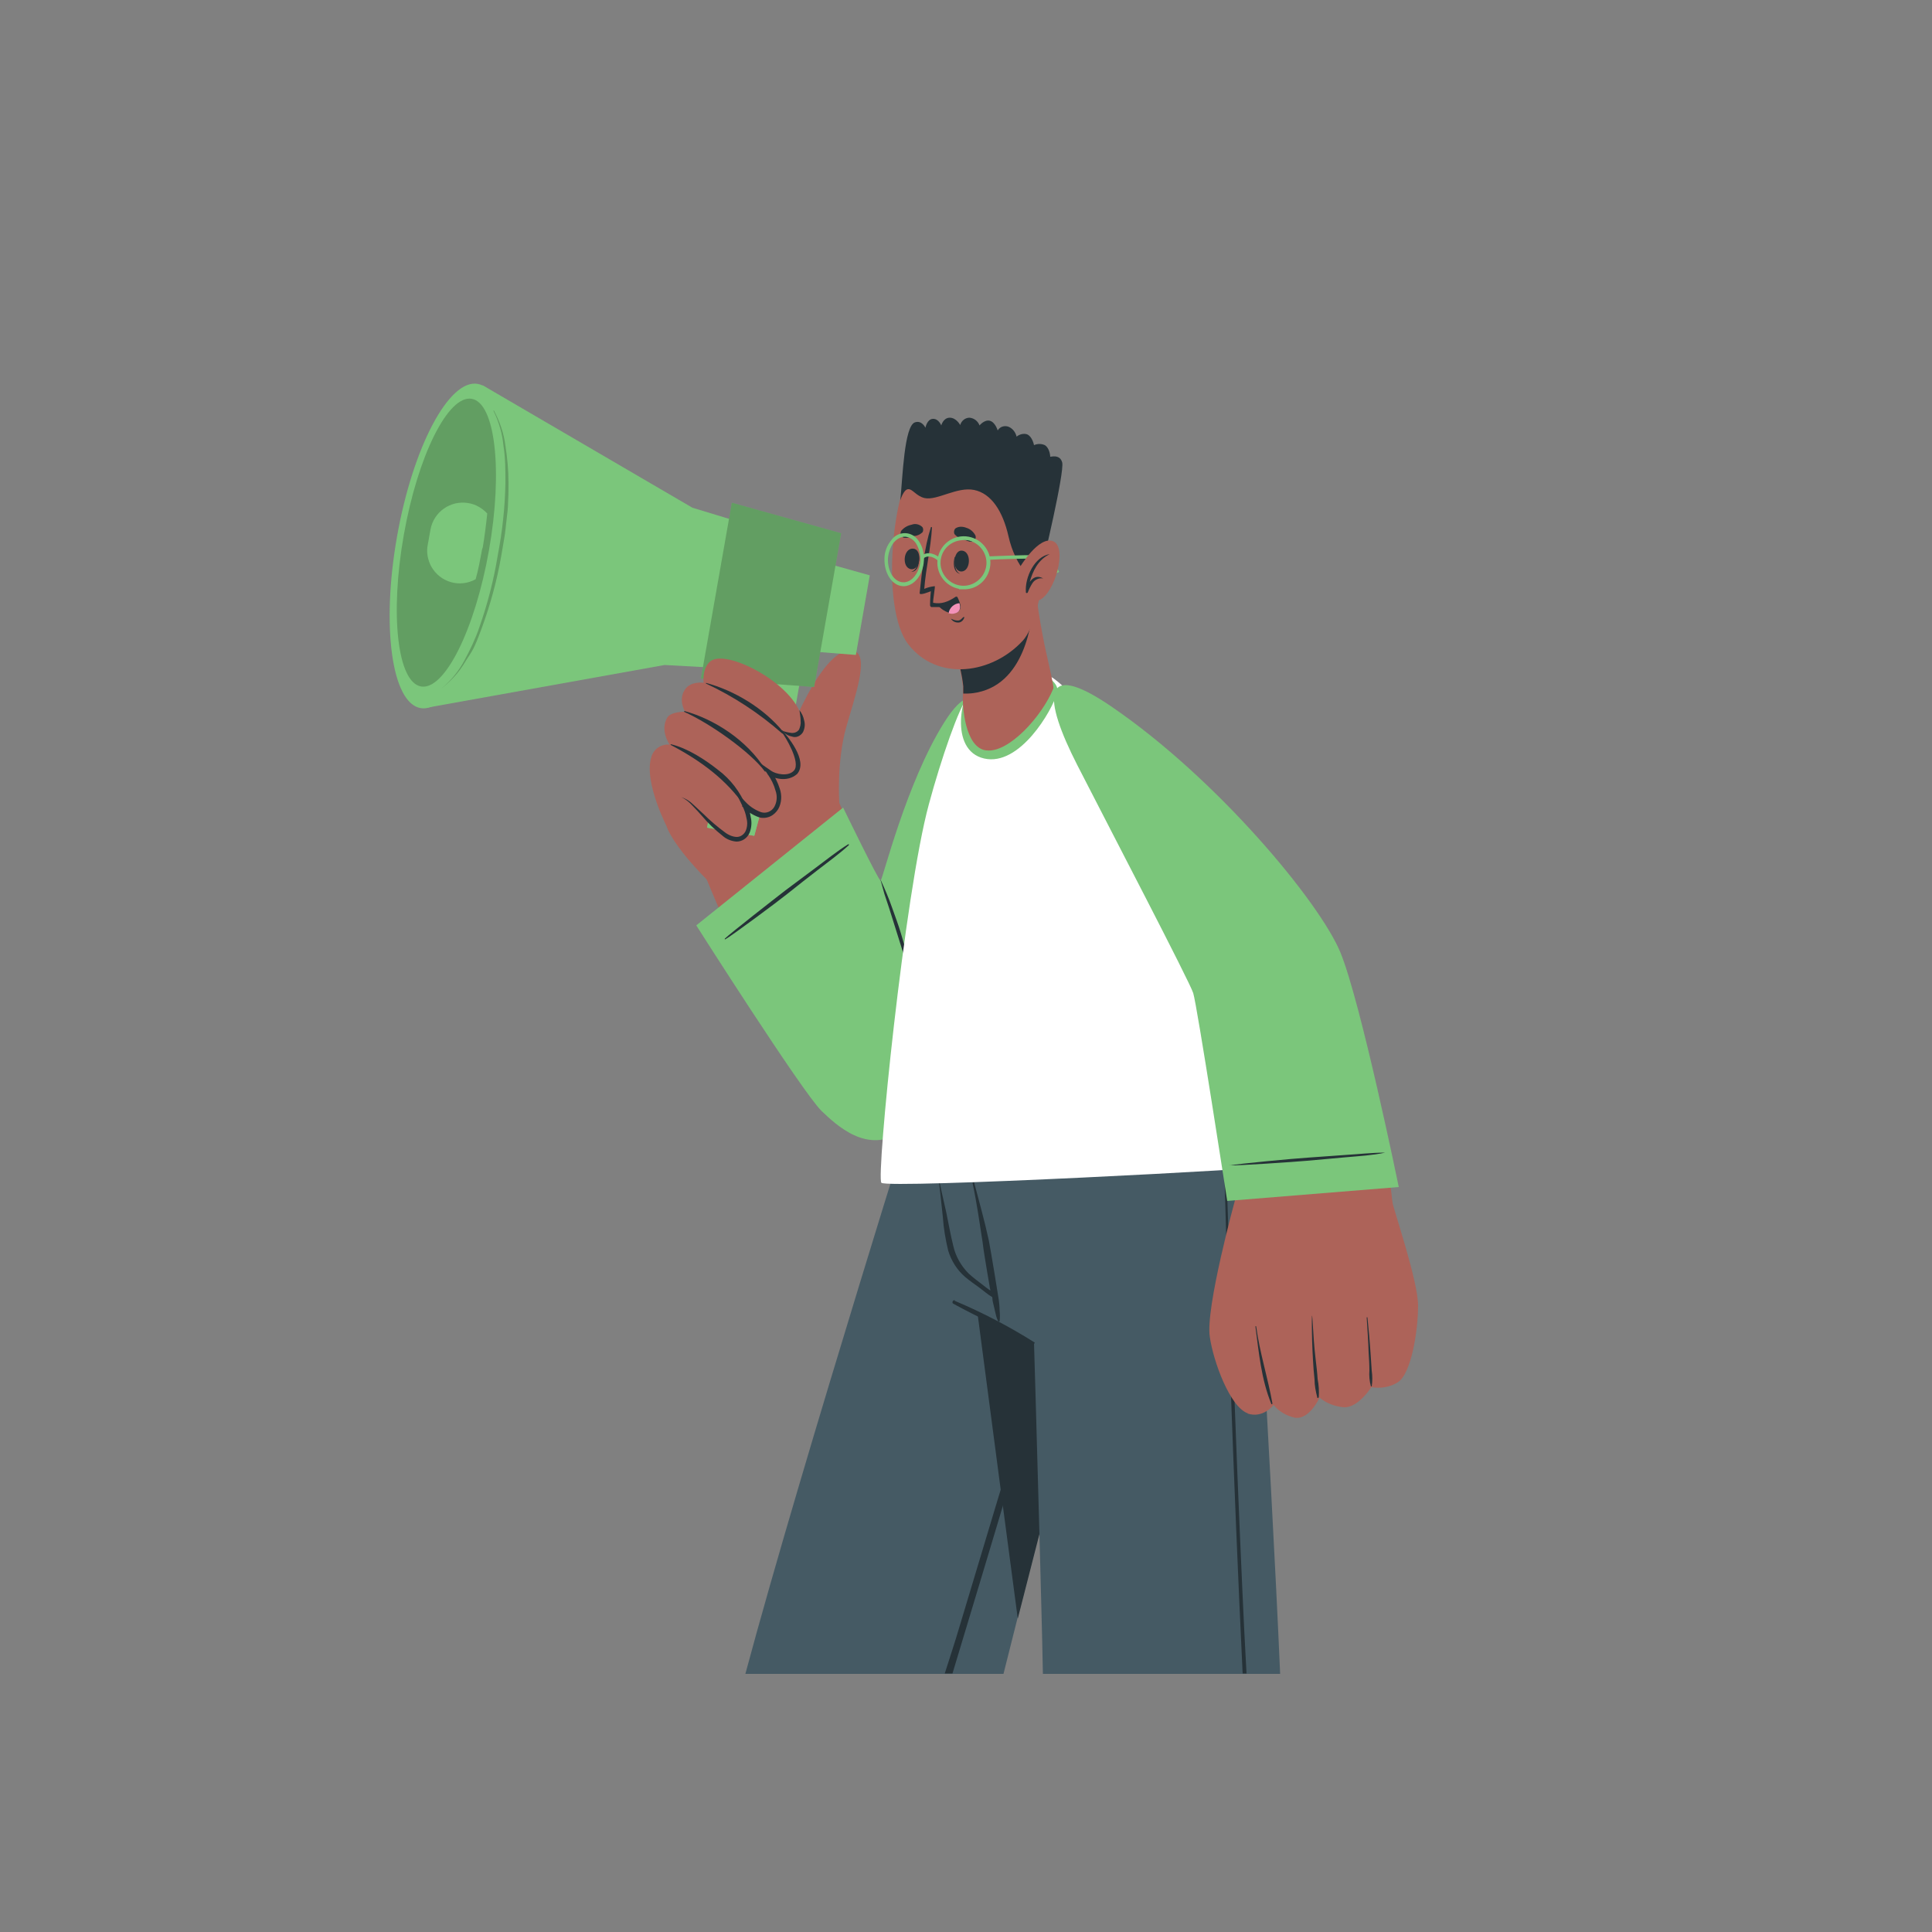 <?xml version="1.0" encoding="UTF-8"?> <svg xmlns="http://www.w3.org/2000/svg" id="Layer_1" data-name="Layer 1" version="1.1" viewBox="0 0 500 500"><rect x="0" y="0" width="500" height="500" fill="#808080" stroke="none"/><defs><style> .cls-1 { fill: #ad6359; } .cls-1, .cls-2, .cls-3, .cls-4, .cls-5, .cls-6, .cls-7, .cls-8, .cls-9 { stroke-width: 0px; } .cls-2 { fill: #455a64; } .cls-3 { fill: none; } .cls-4 { opacity: .1; } .cls-4, .cls-6 { fill: #000; isolation: isolate; } .cls-5 { fill: #263238; } .cls-6 { opacity: .2; } .cls-7 { fill: #f392b9; } .cls-8 { fill: #fff; } .cls-9 { fill: #7bc67b; } </style></defs><g id="freepik--Character--inject-2"><path class="cls-2" d="M238.4,280.9s-7.1,22.4-16,51.6c-9.9,32.4-22.1,73.1-29.5,100.7h66.8c1.1-4.4,2.3-9.2,3.6-14.3l5.6-22c5.3-20.8,11.2-43.5,16.4-63.3,7.7-29.6,13.7-52.6,13.7-52.6h-60.6Z"></path><path class="cls-5" d="M286.1,297.1c-1.4,5.1-3.2,10.2-4.8,15.2s-3.2,10.4-4.8,15.6c-3.2,10.3-6.3,20.6-9.4,30.9-6.3,20.6-12.5,41.2-18.7,61.9-1.2,4.1-2.6,8.3-3.9,12.4h2c2.4-7.9,4.8-15.9,7.2-23.9,6.3-20.9,12.5-41.9,18.8-62.9,3.1-10.5,6.2-21.1,9.3-31.6,1.5-5.3,3-10.7,4.5-16,.8-2.7.5-3.8-.1-1.7h-.1Z"></path><path class="cls-5" d="M245.3,280.9c4.2,32.6,12.2,93.6,18.1,138,13.7-53.7,35.7-138,35.7-138h-53.8Z"></path><path class="cls-2" d="M269,396.8c.3,12.3.7,25.1.9,36.4h61.4c-1.2-27.9-3.4-67.2-5.2-98.9-1.7-30.1-3.1-53.4-3.1-53.4h-82.6s1.4,29,8,52c.5,1.9,1.1,3.8,1.7,5.6,6.1,2.5,11.9,5.5,17.5,9,0,0,.7,23.3,1.4,49.4h0Z"></path><path class="cls-5" d="M321.6,433.1h1c-.4-7.4-.8-14.8-1.1-22.1-1.8-39.9-3.2-79.8-4.5-119.7,0-.3-.5-.4-.5,0,.7,22.6,1.3,45.1,2,67.7.9,24.7,1.9,49.4,3.1,74.2h0Z"></path><path class="cls-5" d="M247.2,336.7c7.1,3,14,6.6,20.5,10.7.1,0,.1.2,0,.3,0,0-.2.1-.3,0-6.9-3.4-13.9-6.6-20.7-10.3-.2-.1-.3-.4-.1-.7.1-.2.3-.2.5-.2v.2h0Z"></path><path class="cls-5" d="M242.9,304.6c.6,3.1,1.3,6.1,2,9.2.6,2.9,1.1,5.8,1.8,8.6.6,2.7,2,5.2,4,7.2,1.1,1,2.4,2,3.6,2.9.6.5,1.3,1,2,1.5,0-.4-.2-.8-.2-1.2-.2-1.2-.4-2.3-.6-3.5-.4-2.6-.9-5.2-1.2-7.8-.8-5.1-1.5-10.2-2.6-15.3,0,0,0-.2.2-.2h.2c1.3,5,2.7,9.9,3.8,15,.5,2.5,2.5,14.7,2.6,15.5s.2,1.8.2,2.7c.1.9.1,1.8,0,2.7,0,.2-.3.2-.4,0h0c-.4-.8-.6-1.7-.8-2.6-.2-.9-.4-1.8-.6-2.6,0-.3-.1-.6-.1-1-1.2-.7-2.3-1.7-3.4-2.5s-2.4-1.7-3.6-2.7c-2.1-1.8-3.6-4.2-4.4-6.8-.7-2.9-1.2-5.8-1.4-8.8-.4-3.5-.7-7-1.2-10.4,0-.2.3-.3.3,0h-.2Z"></path><path class="cls-1" d="M253.8,200.2c-4.1,32.7-11.3,87.5-22.9,91.9-2,.8-10.5,2.5-16.4-4.1-9.8-11.1-26.8-48.4-31.6-60.4-2.1-5.3,32.6-22.7,35.6-17.3,4.2,7.5,8.5,18.8,9.4,18.4,1.4-.6,3.8-14.5,13-34.1,11.6-24.3,14.4-6.6,12.9,5.6h0Z"></path><path class="cls-1" d="M172.9,214.8c3.4,7.3,16.3,19.6,20.5,21.4s25.8-19.4,25.3-24.1-14-28.5-21.4-32.2-28,27.3-24.4,34.9h0Z"></path><path class="cls-1" d="M217.2,207.6s-.7-10.5,1.8-19.4c2.1-7.5,6.1-18.4,2.1-19.7-8.2-2.6-18.1,24.6-18.1,24.6,0,0-2.4,12.7,5.5,16,3,1.2,6.4.6,8.8-1.5h-.1Z"></path><polygon class="cls-9" points="195.2 216.3 183 214.2 189.2 178.9 204.6 181.6 195.2 216.3"></polygon><polygon class="cls-9" points="204.6 181.6 201 194.9 195.2 216.3 183 214.2 189.2 178.9 204.6 181.6"></polygon><polygon class="cls-4" points="204.6 181.6 201 194.9 186.9 192.4 189.2 178.9 204.6 181.6"></polygon><rect class="cls-9" x="189.4" y="168.4" width="14.8" height="19.5" transform="translate(-12.8 341) rotate(-80)"></rect><polygon class="cls-9" points="221.5 169.5 206.3 168.3 210.5 144.8 225.1 148.9 221.5 169.5"></polygon><polygon class="cls-9" points="203.6 138.8 197.5 173.5 172 172.1 110.2 183.2 124.9 99.7 179.2 131.4 203.6 138.8"></polygon><ellipse class="cls-9" cx="116.2" cy="141.3" rx="42.6" ry="13.7" transform="translate(-43.1 231.2) rotate(-80)"></ellipse><ellipse class="cls-6" cx="115.5" cy="140.4" rx="37.8" ry="11.2" transform="translate(-42.8 229.8) rotate(-80)"></ellipse><path class="cls-9" d="M124.8,142c-.5,2.7-1,5.4-1.7,7.9-4.1,2.3-9.2.8-11.5-3.3-.9-1.7-1.3-3.7-.9-5.6l.7-3.9c.8-4.6,5.2-7.7,9.8-6.9,1.9.3,3.6,1.3,4.9,2.7-.3,2.9-.7,6-1.2,9h-.1Z"></path><polygon class="cls-9" points="210.7 177.8 181.4 175.6 189.4 130.1 217.7 138 210.7 177.8"></polygon><polygon class="cls-6" points="210.7 177.8 181.4 175.6 189.4 130.1 217.7 138 210.7 177.8"></polygon><path class="cls-6" d="M127.8,106.2c1.5,2.8,2.6,5.9,3,9.1.5,3.2.8,6.4.8,9.6s0,3.2-.1,4.8c0,1.6-.2,3.2-.4,4.8s-.3,3.2-.6,4.8-.5,3.2-.8,4.7c-1.1,6.3-2.8,12.5-5,18.5s-2.5,5.9-4.2,8.6c-1.6,2.8-3.8,5.2-6.3,7.1,2.5-2,4.5-4.5,6-7.3s2.9-5.7,3.9-8.7c2.1-6,3.7-12.2,4.7-18.4,1.2-6.2,1.9-12.6,2-18.9,0-3.2,0-6.3-.5-9.5-.3-3.2-1.2-6.3-2.6-9.1h0Z"></path><path class="cls-1" d="M207.6,187.8c-.5,4.3-5.2,1.3-5.2,1.3,0,0,5.8,5.9,3.6,10.2-2.1,4.1-7.7.2-8.1,0,.3.3,5.5,5.9,2.9,9.9s-7.7-.6-8-.9c.2.4,2.7,5.6,0,8.2-4.6,4.4-11.3-8.7-16.3-10.1,0,0-3.3,8.2-3.5,8.4,0,0-6.6-12.4-4.4-19,.6-2,2.6-3.3,4.7-3.1,0,0-2.6-3.7-.6-7,1-1.6,4.6-1.5,4.6-1.5,0,0-1.9-3.1,0-5.8,1.5-2.2,4.8-1.7,4.8-1.7,0,0-.5-3.8,1.8-5.6,4.6-3.5,24.7,7.6,23.7,16.8h0Z"></path><path class="cls-5" d="M182.6,176.7h0c7.5,2,15.1,6.6,20.1,12.7.2.2-.1.6-.3.4-5.9-5.2-12.6-9.6-19.7-12.9v-.2h-.1Z"></path><path class="cls-5" d="M177.1,184.1s0-.2,0-.1c7.7,2.1,16.2,7.5,21,15.2.2.3,0,.7-.2.4-3.6-4.9-14.1-12.4-20.9-15.4h0Z"></path><path class="cls-5" d="M192.9,208.9c-4.9-7.2-11.7-12.1-19.3-16.1-.1,0,0-.2,0-.2,4.3,1,8.9,4,12.3,6.7,3.2,2.4,5.7,5.7,7.2,9.4,0,.2-.1.3-.2.2h0Z"></path><path class="cls-5" d="M202.6,189.1c.2.2-.4.3-.2.5.8,1,4.9,7.7,3.1,9.8-1.5,1.7-4.8.9-5.9.1l-2.9-2,2,2.9c.9,1.3,1.6,2.7,2,4.2.5,1.4.4,2.9-.3,4.2-.7,1.2-2.1,1.8-3.4,1.4-1.4-.5-2.7-1.3-3.8-2.4l-2.9-3,1.8,3.7c.5,1,.9,2.1,1.1,3.3.3,1.1.2,2.2-.2,3.2-.4.9-1.3,1.6-2.3,1.6s-2.2-.5-3.1-1.2c-1.9-1.4-3.8-3-5.5-4.7-.9-.8-1.8-1.7-2.7-2.5-.9-.9-1.9-1.5-3.1-1.9,1.1.5,2.1,1.3,2.9,2.2.9.9,1.7,1.8,2.5,2.7,1.6,1.9,3.4,3.6,5.3,5.1,1,.9,2.3,1.4,3.6,1.5,1.5,0,2.8-.9,3.4-2.3.5-1.3.6-2.7.3-4-.2-1.3-.6-2.5-1.2-3.7l-1.1.8c1.2,1.3,2.7,2.3,4.4,2.9.9.3,2,.2,2.9-.2s1.6-1.1,2.1-1.9c.9-1.6,1-3.6.4-5.3-.5-1.6-1.3-3.2-2.3-4.6l-.9.9c1.5,1,5.1,2.2,7.7-.1,3-3.5-2.8-10.1-3.9-11.3h.2,0Z"></path><path class="cls-5" d="M202.4,189.1c.8.3,1.7.5,2.6.6.7,0,1.4-.3,1.8-.9.3-.7.5-1.5.4-2.3,0-.9-.2-1.8-.3-2.7.6.8,1,1.6,1.2,2.6.3,1,.2,2.1-.3,3.1-.3.5-.8.9-1.3,1.1-.5.2-1.1.2-1.6,0-1-.2-1.8-.7-2.5-1.5h0Z"></path><path class="cls-9" d="M180.3,239.4l37.9-30.4s9.2,19,9.7,18.9,6.6-25.3,16.5-41,12.4,1.3,10.3,14.3-12.1,84.8-21.1,91.4-17.4-1.7-21-5.1c-5-4.9-32.4-48-32.4-48h0Z"></path><path class="cls-5" d="M187.6,242.9c1.2-1.2,13.1-10.5,15.7-12.5l7.9-5.9c2.7-2,5.4-4.2,8.3-6h.2v.2c-2.5,2.3-5.3,4.3-8,6.4s-5.3,4.1-7.9,6.2-14.6,11-16.1,11.8c-.1,0-.2,0-.1-.2h0Z"></path><path class="cls-5" d="M228,227.9c1,2.2,2,4.5,2.8,6.8s1.7,4.6,2.4,7,1.4,4.7,2,7.1c.6,2.4,1.1,4.8,1.4,7.3-.4-1.2-.7-2.4-1-3.6s-.7-2.4-1.1-3.5l-2.2-7-2.2-7-1.2-3.6c-.3-1.2-.7-2.4-1-3.6h.1Z"></path><path class="cls-8" d="M228.1,306.1c1.6,1.6,102.5-3.7,103-4.4,1.3-1.8-34.7-109.1-58.4-126.1-5.1-3.6-18.7,1.2-22.2,4.8-2.2,2.2-7,16.2-10.1,27.7-6.3,23.1-13.7,96.6-12.3,98Z"></path><path class="cls-9" d="M252.6,175.9c-4,3-7.1,18.3,2.1,20.4s17.6-12.4,18.9-17-12.3-9.8-21-3.4Z"></path><path class="cls-1" d="M255.3,194.2c5.7.7,14.3-8.7,17.3-16,.2-.5-1-5.4-2.3-11.4-.7-3.6-1.5-7.7-1.9-11.5l-23,8.2s3.1,7.6,3.8,14.2v1.9c-.2,3,.5,13.9,6,14.6h0Z"></path><path class="cls-5" d="M267.4,155.7c-.2,4.8-2,22-15.7,23.7-.8.1-1.6.1-2.4.1v-1.9c-.7-6.6-3.8-14.2-3.8-14.2l21.9-7.8h0Z"></path><path class="cls-1" d="M268.9,127.1c3.4,8.1,1.2,32.8-4.2,38.7-7.9,8.6-22,10.7-29.6,1-7.4-9.4-4.1-41.5,2.1-47,9.1-8.2,26.7-4.7,31.7,7.3Z"></path><path class="cls-3" d="M265.2,165.6h0"></path><path class="cls-5" d="M247.1,144.1s.1,0,.1.2c-.2,1.7-.1,3.6,1.3,4.2h0c-1.8-.3-1.9-2.9-1.4-4.4h0Z"></path><path class="cls-5" d="M248.8,142.5c2.7,0,2.5,5.4,0,5.4s-2.2-5.4,0-5.4Z"></path><path class="cls-5" d="M237.8,143.8s-.1,0-.1.1c0,1.7-.3,3.6-1.9,4.1h0c1.9,0,2.2-2.6,2-4.2h0Z"></path><path class="cls-5" d="M236.4,142c-2.7-.3-3.1,5-.6,5.3s2.9-5.1.6-5.3Z"></path><path class="cls-5" d="M251,140.2c-.7-.2-1.4-.5-2.1-.8-.8-.2-1.4-.6-1.9-1.2-.2-.5-.1-1,.2-1.4.8-.6,1.9-.6,2.9-.2,1,.3,1.8,1,2.3,1.9.3.6,0,1.3-.5,1.6-.3.1-.6.2-.9,0h0Z"></path><path class="cls-5" d="M234.5,139.2c.7,0,1.4-.3,2.1-.5.8,0,1.5-.4,2.1-.9.3-.4.3-1,0-1.4-.7-.7-1.8-1-2.8-.6-1,.2-1.9.7-2.6,1.5-.4.5-.3,1.3.3,1.7.2.2.5.2.8.2h0Z"></path><path class="cls-5" d="M249.3,159.7c-.4.4-.8.9-1.4.9s-1.2-.2-1.8-.5h0c.4.7,1.2,1.1,2.1,1,.7-.1,1.2-.7,1.4-1.4,0,0,0,0-.2,0h-.1Z"></path><path class="cls-5" d="M247.7,154.7c-.9,1.3-2.3,2.2-3.9,2.4h-2.8c-.2-.1-.3-.3-.3-.5h0v-.2h0c0-1.4.2-3.4.2-3.4-.5.2-2.9,1.2-2.9.5.6-5.5,1.2-11.7,2.9-17,0-.2.3-.1.3,0-.3,5.3-1.6,10.6-2,15.9.9-.4,1.8-.6,2.7-.7.2,0-.5,3.7-.4,4.3h0c2.1.4,3.8-.2,5.9-1.6.1-.1.3,0,.1.1l.2.2Z"></path><path class="cls-5" d="M242.8,156.7c.7.9,1.7,1.5,2.8,1.9.6.2,1.2.2,1.8,0,1.3-.4,1.3-1.6,1-2.6-.2-.5-.4-1.1-.7-1.6-1.4,1.3-3.1,2-4.9,2.2h0Z"></path><path class="cls-7" d="M245.5,158.7c.6.2,1.2.2,1.8,0,1.3-.4,1.3-1.6,1-2.6-1.4.1-2.6,1.2-2.8,2.6Z"></path><path class="cls-5" d="M269.4,147.6c.6-2.1,6.1-25.3,5.5-27.9-.6-2.3-3.1-1.4-3.1-1.5s-.1-2.2-1.4-3c-.9-.4-1.9-.4-2.8,0,0,0-.4-2.2-1.8-2.8-.9-.3-2,0-2.7.6-.3-1.2-1.1-2.2-2.2-2.6-1-.3-2.1,0-2.7,1,0,0-.6-2.1-2-2.5s-2.7,1.2-2.7,1.2c-.4-1.1-1.4-1.9-2.6-2-1.1,0-2.1.8-2.4,1.9,0,0-1-1.9-2.7-1.9s-2.2,2-2.2,2c0,0-.7-1.8-2.2-1.7s-1.9,2.3-1.9,2.3c0,0-.9-2-2.7-1.4-2.8.9-3.2,14.3-3.8,20.2,0,0,.8-2.8,2-2.9s2.1,1.8,4.3,2.3c3.2.7,8.4-3,12.8-2.1,4.4.9,7.4,5.4,8.9,12,1.7,7.7,7,14,8.5,8.9h-.1Z"></path><path class="cls-9" d="M248.2,152.4c-3.7-.7-6.2-4.3-5.5-8h0c.7-3.7,4.2-6.2,8-5.5,3.7.7,6.2,4.2,5.5,8-.6,3.1-3.1,5.4-6.2,5.6h-1.8ZM243.5,144.6c-.6,3.2,1.6,6.3,4.8,6.9s6.3-1.6,6.9-4.8-1.6-6.3-4.8-6.9h0c-.5,0-1-.1-1.5,0-2.7.2-5,2.2-5.4,4.9h0Z"></path><path class="cls-9" d="M233.7,151.7c-2.8-.1-4.9-3.3-4.8-7.1,0-1.7.6-3.4,1.7-4.7,1.3-2,4-2.5,5.9-1.2.6.4,1,.9,1.4,1.5.9,1.4,1.3,3.1,1.2,4.9-.2,3.6-2.4,6.4-5,6.6h-.4,0ZM231.3,140.4c-.9,1.2-1.4,2.7-1.5,4.2-.1,3.3,1.6,6,3.9,6.1s4.3-2.5,4.5-5.7c0-1.5-.3-3-1.1-4.3-.6-1-1.7-1.7-2.8-1.8h-.3c-1.1.1-2,.7-2.7,1.5h0Z"></path><path class="cls-9" d="M242.8,145.2l.6-.7c-1-.9-3.3-2.2-5.1-.5l.6.6c1.6-1.5,3.8.4,3.8.5h0Z"></path><path class="cls-9" d="M273.3,148.4l.8-.4c-.2-.4-1.8-3.8-3.8-4.2s-14.2.2-14.8.2v.9c3.5-.2,13-.5,14.5-.2s2.8,2.8,3.2,3.7h0Z"></path><path class="cls-1" d="M264,146.7s4.9-8.2,8.6-6.6.4,13.4-3.6,15.2c-2.1,1.1-4.6.4-5.8-1.7v-.2l.9-6.8h-.1Z"></path><path class="cls-5" d="M271.5,143.5h0c-2.8,1.4-4.2,4.2-5,7.1.8-1.1,1.9-1.8,3.5-.9h0c-1.1-.2-2.2.3-2.8,1.2-.5.8-.9,1.6-1.2,2.4-.1.3-.6.2-.5-.1h0c-.3-3.7,2.2-9.2,6.2-9.8h-.2Z"></path><path class="cls-1" d="M287,182.7c32.6,22.4,56.2,57.6,58.5,65,5.5,18,13.7,49.7,14.9,63.9.5,5.3-40.1,4.3-40.8-1.3-2.1-17.6-9.7-55.8-9.9-56.5-1.4-4.6-12.9-24.7-24.7-46.4s-11.8-34.1,2-24.7h0Z"></path><path class="cls-1" d="M322.8,365.8c4.1,1.4,6.8-2.2,6.8-2.2,1.4,1.7,3.3,2.8,5.5,3.3,3.8.6,6.4-5.2,6.4-5.2,1.8,1.5,4,2.3,6.3,2.5,3.7.2,7.1-5.2,7.1-5.2,2.4.4,4.9,0,6.9-1.3,3.5-2.3,5.2-13.5,5.2-19.8s-6.1-24.1-6.9-27.6h-40.4s-7.8,28.3-6.6,35.7c.9,6.3,5.2,18.2,9.9,19.8h-.2,0Z"></path><path class="cls-5" d="M329,363.3c-2.6-6.4-3.2-13.2-4.1-20,0,0,0-.1.1-.1,0,0,.1,0,.1.1.9,6.7,3,13.2,4.2,19.9,0,0,0,.2-.2.2h-.1Z"></path><path class="cls-5" d="M340.9,361.6c-.4-1.5-.7-3.1-.7-4.6-.2-1.7-.3-3.3-.4-5-.2-3.3-.3-6.7-.3-10s.2-.2.2,0c.2,3.3.4,6.6.8,9.9.2,1.7.4,3.3.5,5,.3,1.5.4,3.1.3,4.7,0,.1-.2.2-.3.2,0,0-.1,0-.1-.1h0Z"></path><path class="cls-5" d="M354.8,358.8c-.4-1.4-.5-2.8-.4-4.2,0-1.5-.1-3-.2-4.5-.1-3-.3-6.1-.5-9.1,0,0,0-.1.1-.1,0,0,.1,0,.1.1.3,3.1.6,6.1.8,9.2l.3,4.5c.2,1.4.2,2.8,0,4.1h-.2,0Z"></path><path class="cls-9" d="M317.6,310.8l44.4-3.6s-9.8-47.8-15.1-60.7-31.7-44.8-59.2-63.6c-18.7-12.8-17.6-1.9-8.9,15.1s29,55.9,30,59,8.8,53.8,8.8,53.8h0Z"></path><path class="cls-5" d="M318.4,301.6c1.7-.4,16.7-1.8,20-2l9.8-.7c3.4-.2,6.8-.6,10.2-.6h.1c-3.3.7-6.8.9-10.2,1.2l-10,.9c-3.3.3-18.2,1.3-19.9,1.2-.1,0,0-.2,0-.2v.2Z"></path></g></svg> 